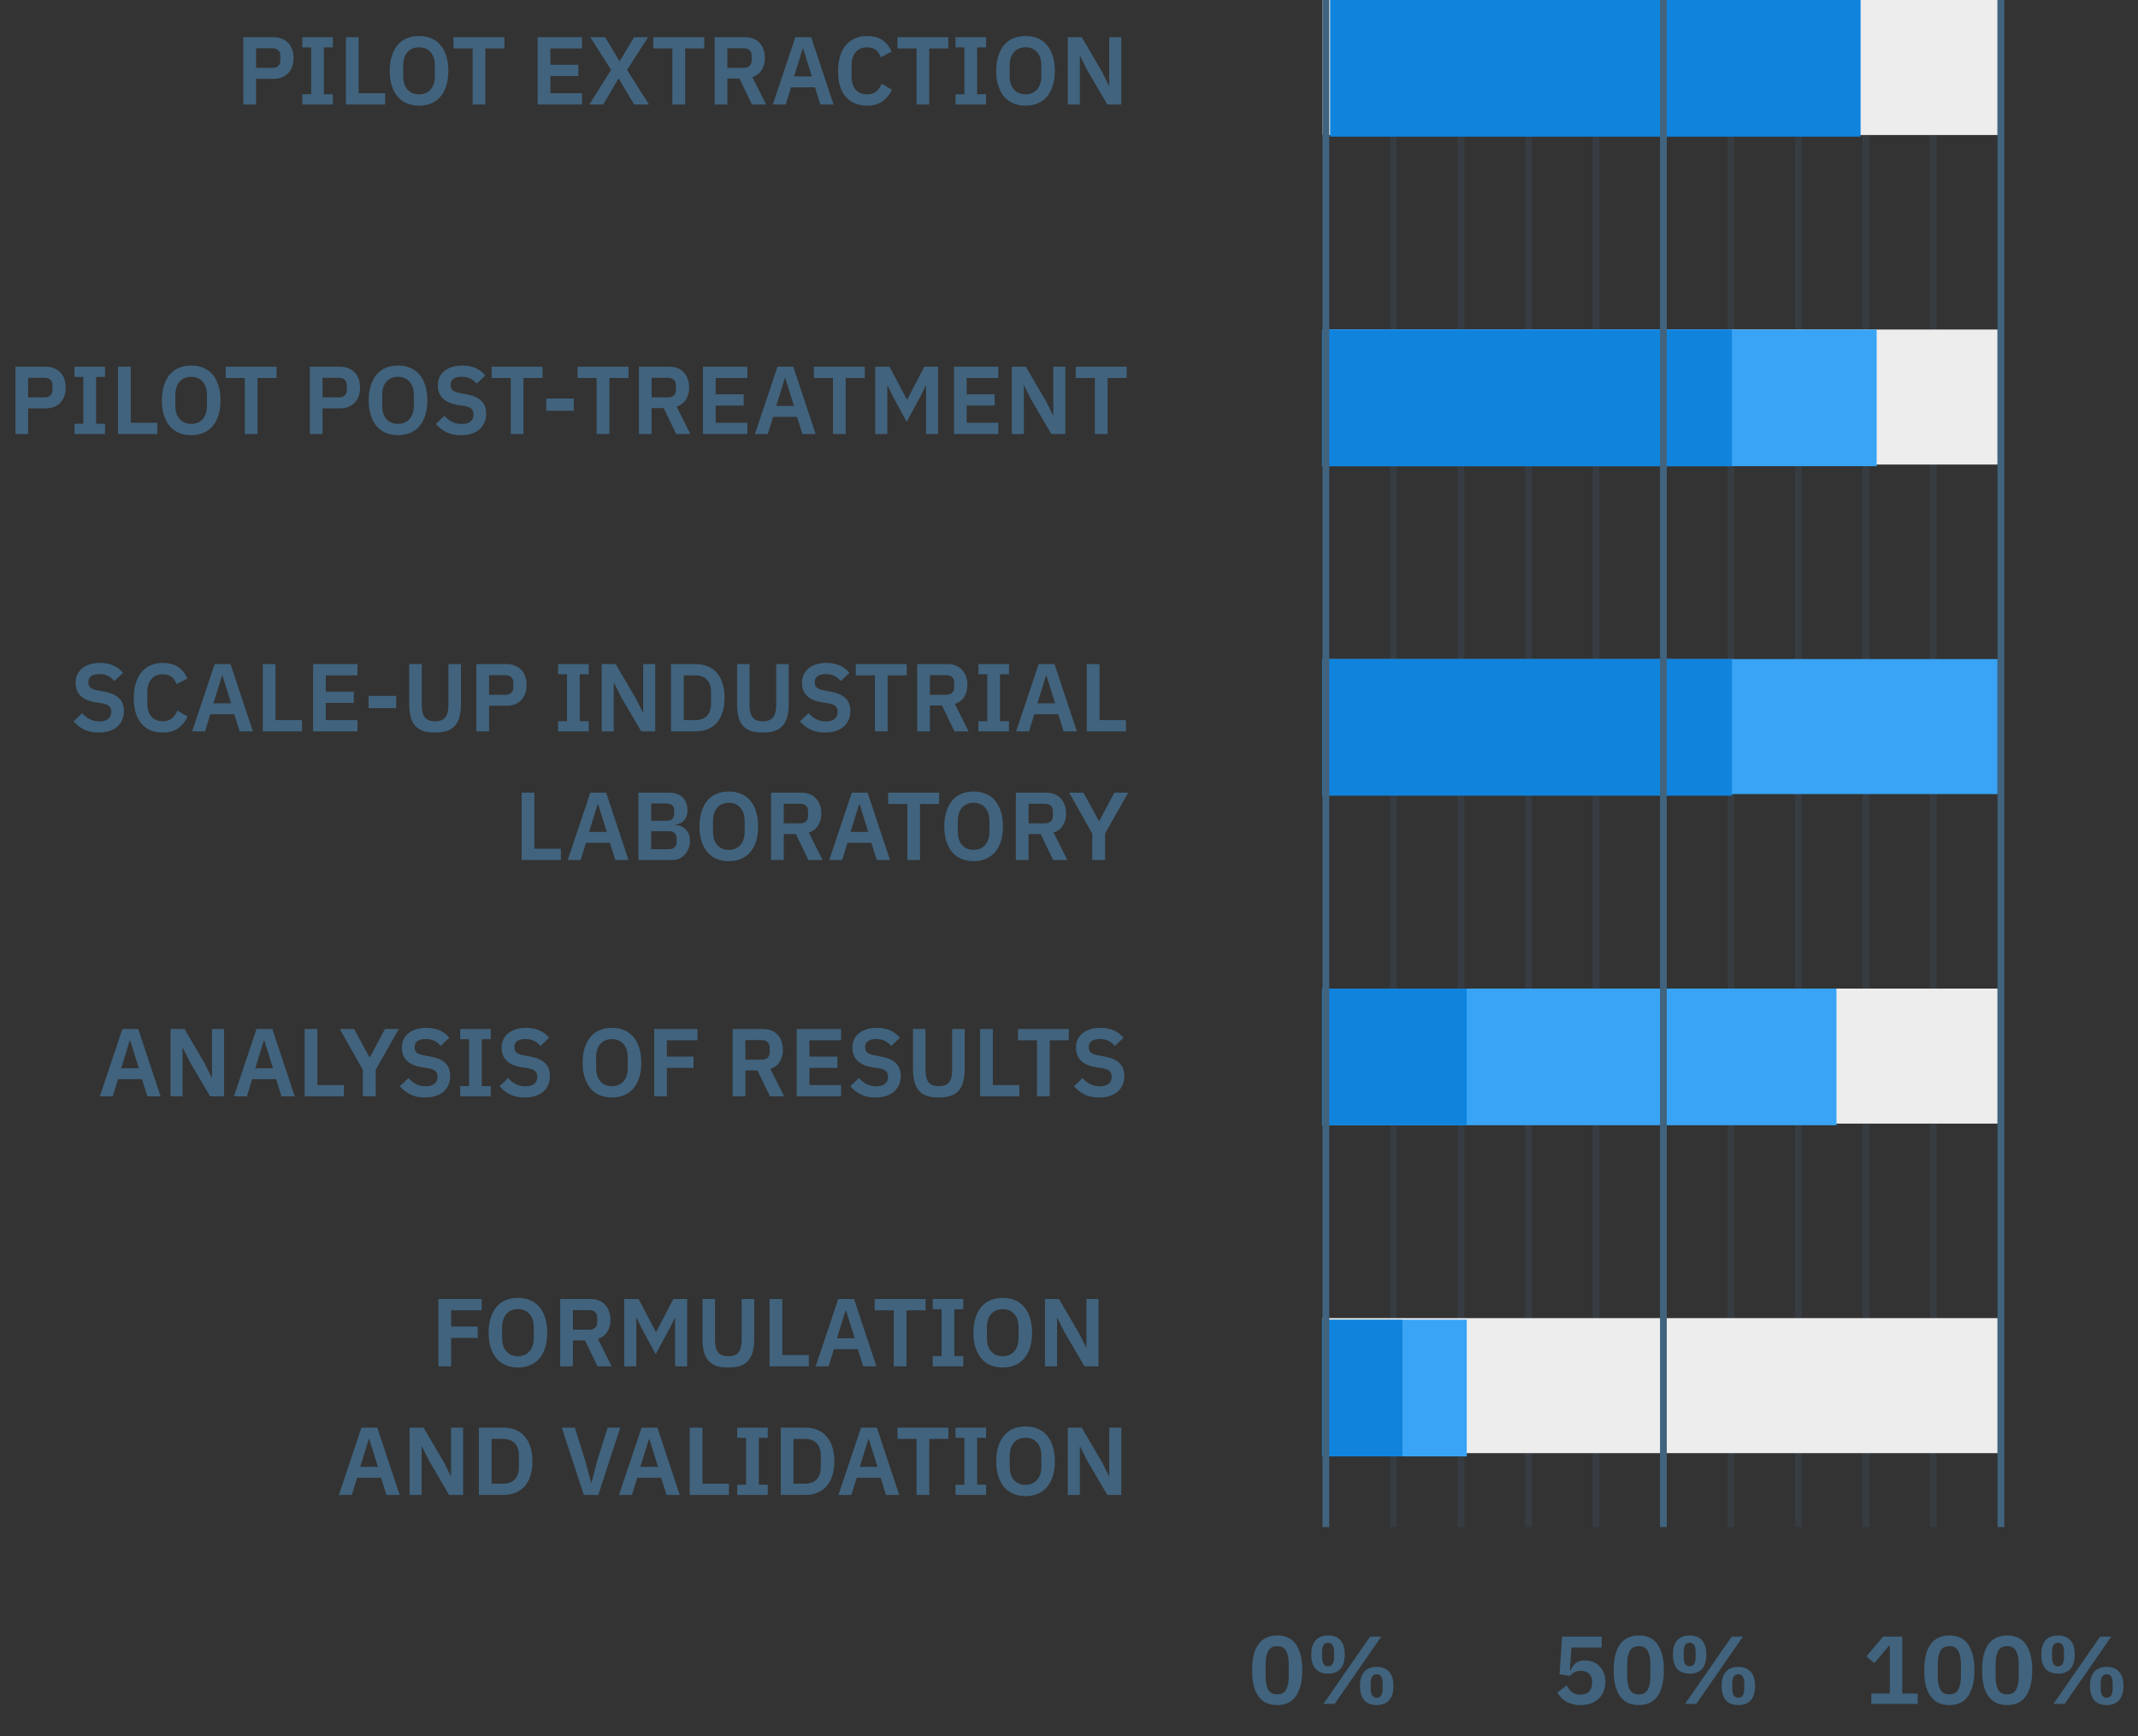 <svg width="266" height="216" viewBox="0 0 266 216" fill="none" xmlns="http://www.w3.org/2000/svg">
<rect x="0" y="0" width="266" height="216" fill="#333333" stroke="none"/>
<path d="M158.901 212.144C158.365 212.144 157.901 212.048 157.509 211.856C157.117 211.656 156.793 211.372 156.537 211.004C156.281 210.636 156.089 210.184 155.961 209.648C155.841 209.112 155.781 208.5 155.781 207.812C155.781 207.132 155.841 206.524 155.961 205.988C156.089 205.444 156.281 204.988 156.537 204.62C156.793 204.252 157.117 203.972 157.509 203.78C157.901 203.58 158.365 203.48 158.901 203.48C159.965 203.48 160.749 203.86 161.253 204.62C161.765 205.38 162.021 206.444 162.021 207.812C162.021 209.18 161.765 210.244 161.253 211.004C160.749 211.764 159.965 212.144 158.901 212.144ZM158.901 210.812C159.437 210.812 159.809 210.612 160.017 210.212C160.233 209.804 160.341 209.256 160.341 208.568V207.056C160.341 206.368 160.233 205.824 160.017 205.424C159.809 205.016 159.437 204.812 158.901 204.812C158.365 204.812 157.989 205.016 157.773 205.424C157.565 205.824 157.461 206.368 157.461 207.056V208.568C157.461 209.256 157.565 209.804 157.773 210.212C157.989 210.612 158.365 210.812 158.901 210.812ZM164.656 212L170.464 203.624H171.856L166.048 212H164.656ZM165.232 208.232C164.552 208.232 164.032 208.032 163.672 207.632C163.32 207.224 163.144 206.632 163.144 205.856C163.144 205.08 163.32 204.492 163.672 204.092C164.032 203.684 164.552 203.48 165.232 203.48C165.912 203.48 166.428 203.684 166.78 204.092C167.132 204.492 167.308 205.08 167.308 205.856C167.308 206.632 167.132 207.224 166.78 207.632C166.428 208.032 165.912 208.232 165.232 208.232ZM165.232 207.32C165.728 207.32 165.976 206.94 165.976 206.18V205.532C165.976 204.772 165.728 204.392 165.232 204.392C164.736 204.392 164.488 204.772 164.488 205.532V206.18C164.488 206.94 164.736 207.32 165.232 207.32ZM171.28 212.144C170.608 212.144 170.092 211.944 169.732 211.544C169.38 211.136 169.204 210.544 169.204 209.768C169.204 208.992 169.38 208.404 169.732 208.004C170.092 207.596 170.608 207.392 171.28 207.392C171.96 207.392 172.476 207.596 172.828 208.004C173.188 208.404 173.368 208.992 173.368 209.768C173.368 210.544 173.188 211.136 172.828 211.544C172.476 211.944 171.96 212.144 171.28 212.144ZM171.28 211.232C171.776 211.232 172.024 210.852 172.024 210.092V209.444C172.024 208.684 171.776 208.304 171.28 208.304C170.784 208.304 170.536 208.684 170.536 209.444V210.092C170.536 210.852 170.784 211.232 171.28 211.232Z" fill="#41637D"/>
<path d="M199.276 204.992H195.508L195.316 207.8H195.4C195.488 207.624 195.584 207.46 195.688 207.308C195.792 207.156 195.912 207.028 196.048 206.924C196.184 206.82 196.34 206.74 196.516 206.684C196.7 206.62 196.92 206.588 197.176 206.588C197.536 206.588 197.872 206.648 198.184 206.768C198.496 206.888 198.764 207.064 198.988 207.296C199.22 207.52 199.4 207.796 199.528 208.124C199.664 208.452 199.732 208.824 199.732 209.24C199.732 209.664 199.664 210.052 199.528 210.404C199.392 210.756 199.192 211.064 198.928 211.328C198.664 211.584 198.34 211.784 197.956 211.928C197.572 212.072 197.132 212.144 196.636 212.144C196.252 212.144 195.908 212.1 195.604 212.012C195.3 211.932 195.032 211.82 194.8 211.676C194.568 211.532 194.368 211.368 194.2 211.184C194.032 210.992 193.884 210.792 193.756 210.584L194.908 209.696C195.004 209.856 195.104 210.008 195.208 210.152C195.312 210.288 195.432 210.408 195.568 210.512C195.712 210.616 195.868 210.7 196.036 210.764C196.212 210.82 196.416 210.848 196.648 210.848C197.12 210.848 197.476 210.716 197.716 210.452C197.964 210.188 198.088 209.828 198.088 209.372V209.276C198.088 208.844 197.964 208.504 197.716 208.256C197.468 208.008 197.124 207.884 196.684 207.884C196.34 207.884 196.06 207.952 195.844 208.088C195.628 208.216 195.456 208.356 195.328 208.508L194.032 208.328L194.344 203.624H199.276V204.992ZM203.891 212.144C203.355 212.144 202.891 212.048 202.499 211.856C202.107 211.656 201.783 211.372 201.527 211.004C201.271 210.636 201.079 210.184 200.951 209.648C200.831 209.112 200.771 208.5 200.771 207.812C200.771 207.132 200.831 206.524 200.951 205.988C201.079 205.444 201.271 204.988 201.527 204.62C201.783 204.252 202.107 203.972 202.499 203.78C202.891 203.58 203.355 203.48 203.891 203.48C204.955 203.48 205.739 203.86 206.243 204.62C206.755 205.38 207.011 206.444 207.011 207.812C207.011 209.18 206.755 210.244 206.243 211.004C205.739 211.764 204.955 212.144 203.891 212.144ZM203.891 210.812C204.427 210.812 204.799 210.612 205.007 210.212C205.223 209.804 205.331 209.256 205.331 208.568V207.056C205.331 206.368 205.223 205.824 205.007 205.424C204.799 205.016 204.427 204.812 203.891 204.812C203.355 204.812 202.979 205.016 202.763 205.424C202.555 205.824 202.451 206.368 202.451 207.056V208.568C202.451 209.256 202.555 209.804 202.763 210.212C202.979 210.612 203.355 210.812 203.891 210.812ZM209.646 212L215.454 203.624H216.846L211.038 212H209.646ZM210.222 208.232C209.542 208.232 209.022 208.032 208.662 207.632C208.31 207.224 208.134 206.632 208.134 205.856C208.134 205.08 208.31 204.492 208.662 204.092C209.022 203.684 209.542 203.48 210.222 203.48C210.902 203.48 211.418 203.684 211.77 204.092C212.122 204.492 212.298 205.08 212.298 205.856C212.298 206.632 212.122 207.224 211.77 207.632C211.418 208.032 210.902 208.232 210.222 208.232ZM210.222 207.32C210.718 207.32 210.966 206.94 210.966 206.18V205.532C210.966 204.772 210.718 204.392 210.222 204.392C209.726 204.392 209.478 204.772 209.478 205.532V206.18C209.478 206.94 209.726 207.32 210.222 207.32ZM216.27 212.144C215.598 212.144 215.082 211.944 214.722 211.544C214.37 211.136 214.194 210.544 214.194 209.768C214.194 208.992 214.37 208.404 214.722 208.004C215.082 207.596 215.598 207.392 216.27 207.392C216.95 207.392 217.466 207.596 217.818 208.004C218.178 208.404 218.358 208.992 218.358 209.768C218.358 210.544 218.178 211.136 217.818 211.544C217.466 211.944 216.95 212.144 216.27 212.144ZM216.27 211.232C216.766 211.232 217.014 210.852 217.014 210.092V209.444C217.014 208.684 216.766 208.304 216.27 208.304C215.774 208.304 215.526 208.684 215.526 209.444V210.092C215.526 210.852 215.774 211.232 216.27 211.232Z" fill="#41637D"/>
<path d="M232.823 212V210.716H235.127V204.764H235.019L233.195 206.924L232.211 206.096L234.287 203.624H236.675V210.716H238.595V212H232.823ZM242.527 212.144C241.991 212.144 241.527 212.048 241.135 211.856C240.743 211.656 240.419 211.372 240.163 211.004C239.907 210.636 239.715 210.184 239.587 209.648C239.467 209.112 239.407 208.5 239.407 207.812C239.407 207.132 239.467 206.524 239.587 205.988C239.715 205.444 239.907 204.988 240.163 204.62C240.419 204.252 240.743 203.972 241.135 203.78C241.527 203.58 241.991 203.48 242.527 203.48C243.591 203.48 244.375 203.86 244.879 204.62C245.391 205.38 245.647 206.444 245.647 207.812C245.647 209.18 245.391 210.244 244.879 211.004C244.375 211.764 243.591 212.144 242.527 212.144ZM242.527 210.812C243.063 210.812 243.435 210.612 243.643 210.212C243.859 209.804 243.967 209.256 243.967 208.568V207.056C243.967 206.368 243.859 205.824 243.643 205.424C243.435 205.016 243.063 204.812 242.527 204.812C241.991 204.812 241.615 205.016 241.399 205.424C241.191 205.824 241.087 206.368 241.087 207.056V208.568C241.087 209.256 241.191 209.804 241.399 210.212C241.615 210.612 241.991 210.812 242.527 210.812ZM249.722 212.144C249.186 212.144 248.722 212.048 248.33 211.856C247.938 211.656 247.614 211.372 247.358 211.004C247.102 210.636 246.91 210.184 246.782 209.648C246.662 209.112 246.602 208.5 246.602 207.812C246.602 207.132 246.662 206.524 246.782 205.988C246.91 205.444 247.102 204.988 247.358 204.62C247.614 204.252 247.938 203.972 248.33 203.78C248.722 203.58 249.186 203.48 249.722 203.48C250.786 203.48 251.57 203.86 252.074 204.62C252.586 205.38 252.842 206.444 252.842 207.812C252.842 209.18 252.586 210.244 252.074 211.004C251.57 211.764 250.786 212.144 249.722 212.144ZM249.722 210.812C250.258 210.812 250.63 210.612 250.838 210.212C251.054 209.804 251.162 209.256 251.162 208.568V207.056C251.162 206.368 251.054 205.824 250.838 205.424C250.63 205.016 250.258 204.812 249.722 204.812C249.186 204.812 248.81 205.016 248.594 205.424C248.386 205.824 248.282 206.368 248.282 207.056V208.568C248.282 209.256 248.386 209.804 248.594 210.212C248.81 210.612 249.186 210.812 249.722 210.812ZM255.477 212L261.285 203.624H262.677L256.869 212H255.477ZM256.053 208.232C255.373 208.232 254.853 208.032 254.493 207.632C254.141 207.224 253.965 206.632 253.965 205.856C253.965 205.08 254.141 204.492 254.493 204.092C254.853 203.684 255.373 203.48 256.053 203.48C256.733 203.48 257.249 203.684 257.601 204.092C257.953 204.492 258.129 205.08 258.129 205.856C258.129 206.632 257.953 207.224 257.601 207.632C257.249 208.032 256.733 208.232 256.053 208.232ZM256.053 207.32C256.549 207.32 256.797 206.94 256.797 206.18V205.532C256.797 204.772 256.549 204.392 256.053 204.392C255.557 204.392 255.309 204.772 255.309 205.532V206.18C255.309 206.94 255.557 207.32 256.053 207.32ZM262.101 212.144C261.429 212.144 260.913 211.944 260.553 211.544C260.201 211.136 260.025 210.544 260.025 209.768C260.025 208.992 260.201 208.404 260.553 208.004C260.913 207.596 261.429 207.392 262.101 207.392C262.781 207.392 263.297 207.596 263.649 208.004C264.009 208.404 264.189 208.992 264.189 209.768C264.189 210.544 264.009 211.136 263.649 211.544C263.297 211.944 262.781 212.144 262.101 212.144ZM262.101 211.232C262.597 211.232 262.845 210.852 262.845 210.092V209.444C262.845 208.684 262.597 208.304 262.101 208.304C261.605 208.304 261.357 208.684 261.357 209.444V210.092C261.357 210.852 261.605 211.232 262.101 211.232Z" fill="#41637D"/>
<line opacity="0.2" x1="173.358" y1="1.64788e-08" x2="173.358" y2="190" stroke="#41637D" stroke-width="0.84"/>
<line opacity="0.2" x1="215.354" y1="1.64788e-08" x2="215.354" y2="190" stroke="#41637D" stroke-width="0.84"/>
<line opacity="0.2" x1="181.758" y1="1.64788e-08" x2="181.758" y2="190" stroke="#41637D" stroke-width="0.84"/>
<line opacity="0.2" x1="223.752" y1="1.64788e-08" x2="223.752" y2="190" stroke="#41637D" stroke-width="0.84"/>
<line opacity="0.2" x1="190.156" y1="1.64788e-08" x2="190.156" y2="190" stroke="#41637D" stroke-width="0.84"/>
<line opacity="0.2" x1="232.151" y1="1.64788e-08" x2="232.151" y2="190" stroke="#41637D" stroke-width="0.84"/>
<line opacity="0.2" x1="198.556" y1="1.64788e-08" x2="198.556" y2="190" stroke="#41637D" stroke-width="0.84"/>
<line opacity="0.2" x1="240.55" y1="1.64788e-08" x2="240.55" y2="190" stroke="#41637D" stroke-width="0.84"/>
<rect x="164.539" width="83.99" height="16.798" fill="#EDEDED"/>
<rect x="165.487" width="66" height="17" fill="#1084DD"/>
<path d="M30.272 13V4.624H34.04C34.424 4.624 34.768 4.688 35.072 4.816C35.384 4.936 35.648 5.112 35.864 5.344C36.08 5.568 36.244 5.84 36.356 6.16C36.468 6.48 36.524 6.832 36.524 7.216C36.524 7.608 36.468 7.964 36.356 8.284C36.244 8.596 36.08 8.868 35.864 9.1C35.648 9.324 35.384 9.5 35.072 9.628C34.768 9.748 34.424 9.808 34.04 9.808H31.856V13H30.272ZM31.856 8.44H33.896C34.2 8.44 34.44 8.36 34.616 8.2C34.792 8.032 34.88 7.796 34.88 7.492V6.94C34.88 6.636 34.792 6.404 34.616 6.244C34.44 6.084 34.2 6.004 33.896 6.004H31.856V8.44ZM37.611 13V11.728H38.715V5.896H37.611V4.624H41.415V5.896H40.299V11.728H41.415V13H37.611ZM43.033 13V4.624H44.617V11.596H47.917V13H43.033ZM52.134 13.144C51.582 13.144 51.082 13.052 50.634 12.868C50.186 12.684 49.802 12.408 49.482 12.04C49.17 11.672 48.926 11.22 48.75 10.684C48.574 10.148 48.486 9.524 48.486 8.812C48.486 8.108 48.574 7.488 48.75 6.952C48.926 6.408 49.17 5.952 49.482 5.584C49.802 5.216 50.186 4.94 50.634 4.756C51.082 4.572 51.582 4.48 52.134 4.48C52.686 4.48 53.186 4.572 53.634 4.756C54.082 4.94 54.466 5.216 54.786 5.584C55.106 5.952 55.35 6.408 55.518 6.952C55.694 7.488 55.782 8.108 55.782 8.812C55.782 9.524 55.694 10.148 55.518 10.684C55.35 11.22 55.106 11.672 54.786 12.04C54.466 12.408 54.082 12.684 53.634 12.868C53.186 13.052 52.686 13.144 52.134 13.144ZM52.134 11.74C52.734 11.74 53.21 11.54 53.562 11.14C53.922 10.74 54.102 10.18 54.102 9.46V8.164C54.102 7.444 53.922 6.884 53.562 6.484C53.21 6.084 52.734 5.884 52.134 5.884C51.534 5.884 51.054 6.084 50.694 6.484C50.342 6.884 50.166 7.444 50.166 8.164V9.46C50.166 10.18 50.342 10.74 50.694 11.14C51.054 11.54 51.534 11.74 52.134 11.74ZM60.384 6.028V13H58.8V6.028H56.424V4.624H62.76V6.028H60.384ZM66.893 13V4.624H72.413V6.028H68.477V8.056H71.957V9.46H68.477V11.596H72.413V13H66.893ZM80.748 13H78.9L76.98 9.784H76.944L75.048 13H73.32L76.032 8.704L73.44 4.624H75.288L77.064 7.6H77.1L78.9 4.624H80.628L78.012 8.704L80.748 13ZM85.239 6.028V13H83.655V6.028H81.279V4.624H87.615V6.028H85.239ZM90.496 13H88.912V4.624H92.692C93.076 4.624 93.42 4.684 93.724 4.804C94.028 4.924 94.284 5.1 94.492 5.332C94.708 5.556 94.872 5.828 94.984 6.148C95.104 6.468 95.164 6.824 95.164 7.216C95.164 7.792 95.032 8.288 94.768 8.704C94.512 9.12 94.124 9.416 93.604 9.592L95.32 13H93.556L91.996 9.772H90.496V13ZM92.536 8.44C92.84 8.44 93.08 8.36 93.256 8.2C93.432 8.032 93.52 7.796 93.52 7.492V6.94C93.52 6.636 93.432 6.404 93.256 6.244C93.08 6.084 92.84 6.004 92.536 6.004H90.496V8.44H92.536ZM102.065 13L101.393 10.864H98.417L97.757 13H96.149L98.957 4.624H100.925L103.709 13H102.065ZM99.929 6.064H99.869L98.801 9.508H101.009L99.929 6.064ZM107.879 13.144C107.327 13.144 106.827 13.056 106.379 12.88C105.939 12.696 105.559 12.424 105.239 12.064C104.927 11.704 104.687 11.26 104.519 10.732C104.351 10.196 104.267 9.576 104.267 8.872C104.267 8.168 104.351 7.544 104.519 7C104.687 6.448 104.927 5.988 105.239 5.62C105.559 5.244 105.939 4.96 106.379 4.768C106.827 4.576 107.327 4.48 107.879 4.48C108.631 4.48 109.255 4.64 109.751 4.96C110.247 5.28 110.643 5.764 110.939 6.412L109.583 7.132C109.463 6.756 109.267 6.456 108.995 6.232C108.723 6 108.351 5.884 107.879 5.884C107.287 5.884 106.815 6.084 106.463 6.484C106.119 6.884 105.947 7.444 105.947 8.164V9.484C105.947 10.212 106.119 10.772 106.463 11.164C106.815 11.548 107.287 11.74 107.879 11.74C108.351 11.74 108.735 11.612 109.031 11.356C109.335 11.1 109.555 10.784 109.691 10.408L110.975 11.164C110.671 11.788 110.267 12.276 109.763 12.628C109.259 12.972 108.631 13.144 107.879 13.144ZM115.614 6.028V13H114.03V6.028H111.654V4.624H117.99V6.028H115.614ZM118.881 13V11.728H119.985V5.896H118.881V4.624H122.685V5.896H121.569V11.728H122.685V13H118.881ZM127.591 13.144C127.039 13.144 126.539 13.052 126.091 12.868C125.643 12.684 125.259 12.408 124.939 12.04C124.627 11.672 124.383 11.22 124.207 10.684C124.031 10.148 123.943 9.524 123.943 8.812C123.943 8.108 124.031 7.488 124.207 6.952C124.383 6.408 124.627 5.952 124.939 5.584C125.259 5.216 125.643 4.94 126.091 4.756C126.539 4.572 127.039 4.48 127.591 4.48C128.143 4.48 128.643 4.572 129.091 4.756C129.539 4.94 129.923 5.216 130.243 5.584C130.563 5.952 130.807 6.408 130.975 6.952C131.151 7.488 131.239 8.108 131.239 8.812C131.239 9.524 131.151 10.148 130.975 10.684C130.807 11.22 130.563 11.672 130.243 12.04C129.923 12.408 129.539 12.684 129.091 12.868C128.643 13.052 128.143 13.144 127.591 13.144ZM127.591 11.74C128.191 11.74 128.667 11.54 129.019 11.14C129.379 10.74 129.559 10.18 129.559 9.46V8.164C129.559 7.444 129.379 6.884 129.019 6.484C128.667 6.084 128.191 5.884 127.591 5.884C126.991 5.884 126.511 6.084 126.151 6.484C125.799 6.884 125.623 7.444 125.623 8.164V9.46C125.623 10.18 125.799 10.74 126.151 11.14C126.511 11.54 126.991 11.74 127.591 11.74ZM135.246 8.704L134.382 6.964H134.346V13H132.846V4.624H134.586L137.106 8.92L137.97 10.66H138.006V4.624H139.506V13H137.766L135.246 8.704Z" fill="#41637D"/>
<rect x="164.539" y="41" width="83.99" height="16.798" fill="#EDEDED"/>
<rect x="164.486" y="41" width="69" height="17" fill="#39A4F5"/>
<rect x="164.486" y="41" width="51" height="17" fill="#1084DD"/>
<path d="M1.923 54.001V45.624H5.691C6.075 45.624 6.419 45.688 6.723 45.816C7.035 45.937 7.299 46.112 7.515 46.344C7.731 46.569 7.895 46.84 8.007 47.16C8.119 47.48 8.175 47.833 8.175 48.217C8.175 48.608 8.119 48.965 8.007 49.285C7.895 49.596 7.731 49.868 7.515 50.1C7.299 50.325 7.035 50.501 6.723 50.629C6.419 50.748 6.075 50.809 5.691 50.809H3.507V54.001H1.923ZM3.507 49.441H5.547C5.851 49.441 6.091 49.361 6.267 49.2C6.443 49.032 6.531 48.797 6.531 48.492V47.941C6.531 47.636 6.443 47.404 6.267 47.245C6.091 47.084 5.851 47.005 5.547 47.005H3.507V49.441ZM9.263 54.001V52.728H10.367V46.897H9.263V45.624H13.067V46.897H11.951V52.728H13.067V54.001H9.263ZM14.685 54.001V45.624H16.269V52.596H19.569V54.001H14.685ZM23.786 54.145C23.234 54.145 22.734 54.053 22.286 53.868C21.838 53.684 21.454 53.408 21.134 53.041C20.822 52.672 20.578 52.221 20.402 51.684C20.226 51.148 20.138 50.525 20.138 49.812C20.138 49.108 20.226 48.489 20.402 47.953C20.578 47.408 20.822 46.953 21.134 46.584C21.454 46.217 21.838 45.941 22.286 45.757C22.734 45.572 23.234 45.48 23.786 45.48C24.338 45.48 24.838 45.572 25.286 45.757C25.734 45.941 26.118 46.217 26.438 46.584C26.758 46.953 27.002 47.408 27.17 47.953C27.346 48.489 27.434 49.108 27.434 49.812C27.434 50.525 27.346 51.148 27.17 51.684C27.002 52.221 26.758 52.672 26.438 53.041C26.118 53.408 25.734 53.684 25.286 53.868C24.838 54.053 24.338 54.145 23.786 54.145ZM23.786 52.74C24.386 52.74 24.862 52.541 25.214 52.141C25.574 51.74 25.754 51.181 25.754 50.461V49.164C25.754 48.444 25.574 47.885 25.214 47.484C24.862 47.084 24.386 46.885 23.786 46.885C23.186 46.885 22.706 47.084 22.346 47.484C21.994 47.885 21.818 48.444 21.818 49.164V50.461C21.818 51.181 21.994 51.74 22.346 52.141C22.706 52.541 23.186 52.74 23.786 52.74ZM32.036 47.029V54.001H30.452V47.029H28.076V45.624H34.412V47.029H32.036ZM38.544 54.001V45.624H42.312C42.697 45.624 43.041 45.688 43.344 45.816C43.657 45.937 43.92 46.112 44.136 46.344C44.352 46.569 44.517 46.84 44.629 47.16C44.74 47.48 44.797 47.833 44.797 48.217C44.797 48.608 44.74 48.965 44.629 49.285C44.517 49.596 44.352 49.868 44.136 50.1C43.92 50.325 43.657 50.501 43.344 50.629C43.041 50.748 42.697 50.809 42.312 50.809H40.129V54.001H38.544ZM40.129 49.441H42.169C42.472 49.441 42.712 49.361 42.889 49.2C43.065 49.032 43.153 48.797 43.153 48.492V47.941C43.153 47.636 43.065 47.404 42.889 47.245C42.712 47.084 42.472 47.005 42.169 47.005H40.129V49.441ZM49.52 54.145C48.968 54.145 48.468 54.053 48.02 53.868C47.572 53.684 47.188 53.408 46.868 53.041C46.556 52.672 46.312 52.221 46.136 51.684C45.96 51.148 45.872 50.525 45.872 49.812C45.872 49.108 45.96 48.489 46.136 47.953C46.312 47.408 46.556 46.953 46.868 46.584C47.188 46.217 47.572 45.941 48.02 45.757C48.468 45.572 48.968 45.48 49.52 45.48C50.072 45.48 50.572 45.572 51.02 45.757C51.468 45.941 51.852 46.217 52.172 46.584C52.492 46.953 52.736 47.408 52.904 47.953C53.08 48.489 53.168 49.108 53.168 49.812C53.168 50.525 53.08 51.148 52.904 51.684C52.736 52.221 52.492 52.672 52.172 53.041C51.852 53.408 51.468 53.684 51.02 53.868C50.572 54.053 50.072 54.145 49.52 54.145ZM49.52 52.74C50.12 52.74 50.596 52.541 50.948 52.141C51.308 51.74 51.488 51.181 51.488 50.461V49.164C51.488 48.444 51.308 47.885 50.948 47.484C50.596 47.084 50.12 46.885 49.52 46.885C48.92 46.885 48.44 47.084 48.08 47.484C47.728 47.885 47.552 48.444 47.552 49.164V50.461C47.552 51.181 47.728 51.74 48.08 52.141C48.44 52.541 48.92 52.74 49.52 52.74ZM57.344 54.145C56.624 54.145 56.012 54.017 55.508 53.761C55.012 53.505 54.584 53.169 54.224 52.752L55.292 51.721C55.58 52.056 55.9 52.312 56.252 52.489C56.612 52.664 57.008 52.752 57.44 52.752C57.928 52.752 58.296 52.648 58.544 52.441C58.792 52.224 58.916 51.937 58.916 51.577C58.916 51.297 58.836 51.069 58.676 50.892C58.516 50.717 58.216 50.589 57.776 50.508L56.984 50.389C55.312 50.124 54.476 49.312 54.476 47.953C54.476 47.577 54.544 47.236 54.68 46.932C54.824 46.629 55.028 46.368 55.292 46.153C55.556 45.937 55.872 45.773 56.24 45.66C56.616 45.541 57.04 45.48 57.512 45.48C58.144 45.48 58.696 45.584 59.168 45.792C59.64 46.001 60.044 46.309 60.38 46.717L59.3 47.736C59.092 47.48 58.84 47.273 58.544 47.112C58.248 46.953 57.876 46.873 57.428 46.873C56.972 46.873 56.628 46.961 56.396 47.136C56.172 47.304 56.06 47.544 56.06 47.856C56.06 48.176 56.152 48.413 56.336 48.565C56.52 48.717 56.816 48.828 57.224 48.901L58.004 49.044C58.852 49.197 59.476 49.468 59.876 49.861C60.284 50.245 60.488 50.785 60.488 51.48C60.488 51.88 60.416 52.245 60.272 52.572C60.136 52.892 59.932 53.172 59.66 53.413C59.396 53.645 59.068 53.825 58.676 53.953C58.292 54.081 57.848 54.145 57.344 54.145ZM65.129 47.029V54.001H63.545V47.029H61.169V45.624H67.505V47.029H65.129ZM67.964 51.108V49.584H71.396V51.108H67.964ZM75.817 47.029V54.001H74.233V47.029H71.857V45.624H78.193V47.029H75.817ZM81.074 54.001H79.49V45.624H83.27C83.654 45.624 83.998 45.684 84.302 45.804C84.606 45.925 84.862 46.1 85.07 46.333C85.286 46.556 85.45 46.828 85.562 47.148C85.682 47.468 85.742 47.825 85.742 48.217C85.742 48.792 85.61 49.288 85.346 49.705C85.09 50.12 84.702 50.416 84.182 50.593L85.898 54.001H84.134L82.574 50.773H81.074V54.001ZM83.114 49.441C83.418 49.441 83.658 49.361 83.834 49.2C84.01 49.032 84.098 48.797 84.098 48.492V47.941C84.098 47.636 84.01 47.404 83.834 47.245C83.658 47.084 83.418 47.005 83.114 47.005H81.074V49.441H83.114ZM87.459 54.001V45.624H92.979V47.029H89.043V49.056H92.523V50.461H89.043V52.596H92.979V54.001H87.459ZM99.838 54.001L99.166 51.864H96.19L95.53 54.001H93.922L96.73 45.624H98.698L101.482 54.001H99.838ZM97.702 47.065H97.642L96.574 50.508H98.782L97.702 47.065ZM105.219 47.029V54.001H103.635V47.029H101.259V45.624H107.595V47.029H105.219ZM115.216 47.989H115.168L114.52 49.321L112.804 52.489L111.088 49.321L110.44 47.989H110.392V54.001H108.892V45.624H110.68L112.828 49.717H112.876L115 45.624H116.716V54.001H115.216V47.989ZM118.689 54.001V45.624H124.209V47.029H120.273V49.056H123.753V50.461H120.273V52.596H124.209V54.001H118.689ZM128.284 49.705L127.42 47.965H127.384V54.001H125.884V45.624H127.624L130.144 49.92L131.008 51.66H131.044V45.624H132.544V54.001H130.804L128.284 49.705ZM137.797 47.029V54.001H136.213V47.029H133.837V45.624H140.173V47.029H137.797Z" fill="#41637D"/>
<rect x="164.54" y="82" width="83.99" height="16.798" fill="#39A4F5"/>
<rect x="164.486" y="82" width="51" height="17" fill="#1084DD"/>
<path d="M12.274 91.144C11.553 91.144 10.941 91.016 10.438 90.76C9.942 90.504 9.514 90.168 9.154 89.752L10.222 88.72C10.509 89.056 10.829 89.312 11.181 89.488C11.541 89.664 11.938 89.752 12.37 89.752C12.857 89.752 13.226 89.648 13.473 89.44C13.722 89.224 13.845 88.936 13.845 88.576C13.845 88.296 13.765 88.068 13.605 87.892C13.445 87.716 13.146 87.588 12.706 87.508L11.914 87.388C10.242 87.124 9.406 86.312 9.406 84.952C9.406 84.576 9.474 84.236 9.61 83.932C9.754 83.628 9.958 83.368 10.222 83.152C10.486 82.936 10.802 82.772 11.169 82.66C11.546 82.54 11.97 82.48 12.441 82.48C13.073 82.48 13.626 82.584 14.098 82.792C14.569 83 14.973 83.308 15.309 83.716L14.229 84.736C14.021 84.48 13.77 84.272 13.473 84.112C13.178 83.952 12.806 83.872 12.357 83.872C11.902 83.872 11.557 83.96 11.325 84.136C11.101 84.304 10.989 84.544 10.989 84.856C10.989 85.176 11.082 85.412 11.265 85.564C11.45 85.716 11.745 85.828 12.153 85.9L12.934 86.044C13.781 86.196 14.405 86.468 14.806 86.86C15.213 87.244 15.418 87.784 15.418 88.48C15.418 88.88 15.345 89.244 15.201 89.572C15.066 89.892 14.861 90.172 14.589 90.412C14.325 90.644 13.998 90.824 13.605 90.952C13.222 91.08 12.777 91.144 12.274 91.144ZM20.258 91.144C19.706 91.144 19.206 91.056 18.758 90.88C18.317 90.696 17.938 90.424 17.617 90.064C17.305 89.704 17.066 89.26 16.898 88.732C16.73 88.196 16.645 87.576 16.645 86.872C16.645 86.168 16.73 85.544 16.898 85C17.066 84.448 17.305 83.988 17.617 83.62C17.938 83.244 18.317 82.96 18.758 82.768C19.206 82.576 19.706 82.48 20.258 82.48C21.009 82.48 21.634 82.64 22.13 82.96C22.625 83.28 23.021 83.764 23.317 84.412L21.962 85.132C21.841 84.756 21.645 84.456 21.373 84.232C21.102 84 20.73 83.884 20.258 83.884C19.666 83.884 19.194 84.084 18.841 84.484C18.497 84.884 18.326 85.444 18.326 86.164V87.484C18.326 88.212 18.497 88.772 18.841 89.164C19.194 89.548 19.666 89.74 20.258 89.74C20.73 89.74 21.113 89.612 21.41 89.356C21.713 89.1 21.933 88.784 22.07 88.408L23.354 89.164C23.049 89.788 22.645 90.276 22.142 90.628C21.637 90.972 21.009 91.144 20.258 91.144ZM29.818 91L29.146 88.864H26.17L25.51 91H23.902L26.71 82.624H28.678L31.462 91H29.818ZM27.682 84.064H27.622L26.554 87.508H28.762L27.682 84.064ZM32.697 91V82.624H34.281V89.596H37.581V91H32.697ZM38.955 91V82.624H44.475V84.028H40.539V86.056H44.019V87.46H40.539V89.596H44.475V91H38.955ZM45.862 88.108V86.584H49.294V88.108H45.862ZM52.478 82.624V87.772C52.478 88.428 52.602 88.92 52.85 89.248C53.106 89.576 53.534 89.74 54.134 89.74C54.734 89.74 55.158 89.576 55.406 89.248C55.662 88.92 55.79 88.428 55.79 87.772V82.624H57.35V87.568C57.35 88.184 57.29 88.716 57.17 89.164C57.058 89.612 56.874 89.984 56.618 90.28C56.362 90.576 56.026 90.796 55.61 90.94C55.202 91.076 54.706 91.144 54.122 91.144C53.53 91.144 53.03 91.076 52.622 90.94C52.222 90.796 51.894 90.576 51.638 90.28C51.382 89.984 51.198 89.612 51.086 89.164C50.974 88.716 50.918 88.184 50.918 87.568V82.624H52.478ZM59.263 91V82.624H63.031C63.415 82.624 63.759 82.688 64.063 82.816C64.375 82.936 64.639 83.112 64.855 83.344C65.071 83.568 65.235 83.84 65.347 84.16C65.459 84.48 65.515 84.832 65.515 85.216C65.515 85.608 65.459 85.964 65.347 86.284C65.235 86.596 65.071 86.868 64.855 87.1C64.639 87.324 64.375 87.5 64.063 87.628C63.759 87.748 63.415 87.808 63.031 87.808H60.847V91H59.263ZM60.847 86.44H62.887C63.191 86.44 63.431 86.36 63.607 86.2C63.783 86.032 63.871 85.796 63.871 85.492V84.94C63.871 84.636 63.783 84.404 63.607 84.244C63.431 84.084 63.191 84.004 62.887 84.004H60.847V86.44ZM69.439 91V89.728H70.543V83.896H69.439V82.624H73.243V83.896H72.127V89.728H73.243V91H69.439ZM77.261 86.704L76.397 84.964H76.361V91H74.861V82.624H76.601L79.121 86.92L79.985 88.66H80.021V82.624H81.521V91H79.781L77.261 86.704ZM83.486 82.624H86.534C87.078 82.624 87.57 82.712 88.01 82.888C88.458 83.064 88.838 83.328 89.15 83.68C89.47 84.024 89.714 84.46 89.882 84.988C90.058 85.508 90.146 86.116 90.146 86.812C90.146 87.508 90.058 88.12 89.882 88.648C89.714 89.168 89.47 89.604 89.15 89.956C88.838 90.3 88.458 90.56 88.01 90.736C87.57 90.912 87.078 91 86.534 91H83.486V82.624ZM86.534 89.596C87.126 89.596 87.594 89.424 87.938 89.08C88.29 88.728 88.466 88.192 88.466 87.472V86.152C88.466 85.432 88.29 84.9 87.938 84.556C87.594 84.204 87.126 84.028 86.534 84.028H85.07V89.596H86.534ZM93.259 82.624V87.772C93.259 88.428 93.383 88.92 93.631 89.248C93.887 89.576 94.315 89.74 94.915 89.74C95.515 89.74 95.939 89.576 96.187 89.248C96.443 88.92 96.571 88.428 96.571 87.772V82.624H98.131V87.568C98.131 88.184 98.071 88.716 97.951 89.164C97.839 89.612 97.655 89.984 97.399 90.28C97.143 90.576 96.807 90.796 96.391 90.94C95.983 91.076 95.487 91.144 94.903 91.144C94.311 91.144 93.811 91.076 93.403 90.94C93.003 90.796 92.675 90.576 92.419 90.28C92.163 89.984 91.979 89.612 91.867 89.164C91.755 88.716 91.699 88.184 91.699 87.568V82.624H93.259ZM102.649 91.144C101.929 91.144 101.317 91.016 100.813 90.76C100.317 90.504 99.888 90.168 99.528 89.752L100.597 88.72C100.885 89.056 101.205 89.312 101.557 89.488C101.917 89.664 102.313 89.752 102.745 89.752C103.233 89.752 103.601 89.648 103.849 89.44C104.097 89.224 104.221 88.936 104.221 88.576C104.221 88.296 104.141 88.068 103.981 87.892C103.821 87.716 103.521 87.588 103.081 87.508L102.289 87.388C100.617 87.124 99.781 86.312 99.781 84.952C99.781 84.576 99.849 84.236 99.984 83.932C100.129 83.628 100.333 83.368 100.597 83.152C100.861 82.936 101.177 82.772 101.545 82.66C101.921 82.54 102.345 82.48 102.817 82.48C103.449 82.48 104.001 82.584 104.473 82.792C104.945 83 105.349 83.308 105.685 83.716L104.605 84.736C104.397 84.48 104.145 84.272 103.849 84.112C103.553 83.952 103.181 83.872 102.733 83.872C102.277 83.872 101.933 83.96 101.701 84.136C101.477 84.304 101.365 84.544 101.365 84.856C101.365 85.176 101.457 85.412 101.641 85.564C101.825 85.716 102.121 85.828 102.529 85.9L103.309 86.044C104.157 86.196 104.781 86.468 105.181 86.86C105.589 87.244 105.793 87.784 105.793 88.48C105.793 88.88 105.721 89.244 105.577 89.572C105.441 89.892 105.237 90.172 104.965 90.412C104.701 90.644 104.373 90.824 103.981 90.952C103.597 91.08 103.153 91.144 102.649 91.144ZM110.434 84.028V91H108.85V84.028H106.474V82.624H112.81V84.028H110.434ZM115.691 91H114.107V82.624H117.887C118.271 82.624 118.615 82.684 118.919 82.804C119.223 82.924 119.479 83.1 119.687 83.332C119.903 83.556 120.067 83.828 120.179 84.148C120.299 84.468 120.359 84.824 120.359 85.216C120.359 85.792 120.227 86.288 119.963 86.704C119.707 87.12 119.319 87.416 118.799 87.592L120.515 91H118.751L117.191 87.772H115.691V91ZM117.731 86.44C118.035 86.44 118.275 86.36 118.451 86.2C118.627 86.032 118.715 85.796 118.715 85.492V84.94C118.715 84.636 118.627 84.404 118.451 84.244C118.275 84.084 118.035 84.004 117.731 84.004H115.691V86.44H117.731ZM121.728 91V89.728H122.832V83.896H121.728V82.624H125.532V83.896H124.416V89.728H125.532V91H121.728ZM132.334 91L131.662 88.864H128.686L128.026 91H126.418L129.226 82.624H131.194L133.978 91H132.334ZM130.198 84.064H130.138L129.07 87.508H131.278L130.198 84.064ZM135.213 91V82.624H136.797V89.596H140.097V91H135.213ZM64.9 107V98.624H66.484V105.596H69.784V107H64.9ZM76.553 107L75.881 104.864H72.905L72.245 107H70.637L73.445 98.624H75.413L78.197 107H76.553ZM74.417 100.064H74.357L73.289 103.508H75.497L74.417 100.064ZM79.431 98.624H83.307C83.651 98.624 83.959 98.676 84.231 98.78C84.511 98.884 84.747 99.028 84.939 99.212C85.131 99.396 85.275 99.624 85.371 99.896C85.475 100.16 85.527 100.452 85.527 100.772C85.527 101.092 85.483 101.364 85.395 101.588C85.315 101.804 85.203 101.984 85.059 102.128C84.923 102.272 84.763 102.38 84.579 102.452C84.403 102.524 84.219 102.564 84.027 102.572V102.644C84.211 102.644 84.407 102.68 84.615 102.752C84.831 102.824 85.027 102.94 85.203 103.1C85.387 103.252 85.539 103.452 85.659 103.7C85.779 103.94 85.839 104.24 85.839 104.6C85.839 104.936 85.783 105.252 85.671 105.548C85.567 105.836 85.419 106.088 85.227 106.304C85.035 106.52 84.807 106.692 84.543 106.82C84.279 106.94 83.991 107 83.679 107H79.431V98.624ZM81.015 105.656H83.223C83.527 105.656 83.763 105.58 83.931 105.428C84.099 105.268 84.183 105.04 84.183 104.744V104.336C84.183 104.04 84.099 103.812 83.931 103.652C83.763 103.492 83.527 103.412 83.223 103.412H81.015V105.656ZM81.015 102.116H82.971C83.259 102.116 83.483 102.04 83.643 101.888C83.803 101.728 83.883 101.508 83.883 101.228V100.856C83.883 100.576 83.803 100.36 83.643 100.208C83.483 100.048 83.259 99.968 82.971 99.968H81.015V102.116ZM90.676 107.144C90.124 107.144 89.624 107.052 89.176 106.868C88.728 106.684 88.344 106.408 88.024 106.04C87.712 105.672 87.468 105.22 87.292 104.684C87.116 104.148 87.028 103.524 87.028 102.812C87.028 102.108 87.116 101.488 87.292 100.952C87.468 100.408 87.712 99.952 88.024 99.584C88.344 99.216 88.728 98.94 89.176 98.756C89.624 98.572 90.124 98.48 90.676 98.48C91.228 98.48 91.728 98.572 92.176 98.756C92.624 98.94 93.008 99.216 93.328 99.584C93.648 99.952 93.892 100.408 94.06 100.952C94.236 101.488 94.324 102.108 94.324 102.812C94.324 103.524 94.236 104.148 94.06 104.684C93.892 105.22 93.648 105.672 93.328 106.04C93.008 106.408 92.624 106.684 92.176 106.868C91.728 107.052 91.228 107.144 90.676 107.144ZM90.676 105.74C91.276 105.74 91.752 105.54 92.104 105.14C92.464 104.74 92.644 104.18 92.644 103.46V102.164C92.644 101.444 92.464 100.884 92.104 100.484C91.752 100.084 91.276 99.884 90.676 99.884C90.076 99.884 89.596 100.084 89.236 100.484C88.884 100.884 88.708 101.444 88.708 102.164V103.46C88.708 104.18 88.884 104.74 89.236 105.14C89.596 105.54 90.076 105.74 90.676 105.74ZM97.515 107H95.931V98.624H99.711C100.095 98.624 100.439 98.684 100.743 98.804C101.047 98.924 101.303 99.1 101.511 99.332C101.727 99.556 101.891 99.828 102.003 100.148C102.123 100.468 102.183 100.824 102.183 101.216C102.183 101.792 102.051 102.288 101.787 102.704C101.531 103.12 101.143 103.416 100.623 103.592L102.339 107H100.575L99.015 103.772H97.515V107ZM99.555 102.44C99.859 102.44 100.099 102.36 100.275 102.2C100.451 102.032 100.539 101.796 100.539 101.492V100.94C100.539 100.636 100.451 100.404 100.275 100.244C100.099 100.084 99.859 100.004 99.555 100.004H97.515V102.44H99.555ZM109.084 107L108.412 104.864H105.436L104.776 107H103.168L105.976 98.624H107.944L110.728 107H109.084ZM106.948 100.064H106.888L105.82 103.508H108.028L106.948 100.064ZM114.465 100.028V107H112.881V100.028H110.505V98.624H116.841V100.028H114.465ZM121.133 107.144C120.581 107.144 120.081 107.052 119.633 106.868C119.185 106.684 118.801 106.408 118.481 106.04C118.169 105.672 117.925 105.22 117.749 104.684C117.573 104.148 117.485 103.524 117.485 102.812C117.485 102.108 117.573 101.488 117.749 100.952C117.925 100.408 118.169 99.952 118.481 99.584C118.801 99.216 119.185 98.94 119.633 98.756C120.081 98.572 120.581 98.48 121.133 98.48C121.685 98.48 122.185 98.572 122.633 98.756C123.081 98.94 123.465 99.216 123.785 99.584C124.105 99.952 124.349 100.408 124.517 100.952C124.693 101.488 124.781 102.108 124.781 102.812C124.781 103.524 124.693 104.148 124.517 104.684C124.349 105.22 124.105 105.672 123.785 106.04C123.465 106.408 123.081 106.684 122.633 106.868C122.185 107.052 121.685 107.144 121.133 107.144ZM121.133 105.74C121.733 105.74 122.209 105.54 122.561 105.14C122.921 104.74 123.101 104.18 123.101 103.46V102.164C123.101 101.444 122.921 100.884 122.561 100.484C122.209 100.084 121.733 99.884 121.133 99.884C120.533 99.884 120.053 100.084 119.693 100.484C119.341 100.884 119.165 101.444 119.165 102.164V103.46C119.165 104.18 119.341 104.74 119.693 105.14C120.053 105.54 120.533 105.74 121.133 105.74ZM127.972 107H126.388V98.624H130.168C130.552 98.624 130.896 98.684 131.2 98.804C131.504 98.924 131.76 99.1 131.968 99.332C132.184 99.556 132.348 99.828 132.46 100.148C132.58 100.468 132.64 100.824 132.64 101.216C132.64 101.792 132.508 102.288 132.244 102.704C131.988 103.12 131.6 103.416 131.08 103.592L132.796 107H131.032L129.472 103.772H127.972V107ZM130.012 102.44C130.316 102.44 130.556 102.36 130.732 102.2C130.908 102.032 130.996 101.796 130.996 101.492V100.94C130.996 100.636 130.908 100.404 130.732 100.244C130.556 100.084 130.316 100.004 130.012 100.004H127.972V102.44H130.012ZM135.892 107V103.712L133.024 98.624H134.8L136.732 102.164H136.756L138.64 98.624H140.368L137.488 103.7V107H135.892Z" fill="#41637D"/>
<rect x="164.54" y="164" width="83.99" height="16.798" fill="#EDEDED"/>
<rect x="164.486" y="164.202" width="18" height="17" fill="#39A4F5"/>
<rect x="164.486" y="164.202" width="10" height="17" fill="#1084DD"/>
<path d="M54.543 170V161.624H59.931V163.028H56.127V165.056H59.439V166.46H56.127V170H54.543ZM64.44 170.144C63.888 170.144 63.388 170.052 62.94 169.868C62.492 169.684 62.108 169.408 61.788 169.04C61.476 168.672 61.232 168.22 61.056 167.684C60.88 167.148 60.792 166.524 60.792 165.812C60.792 165.108 60.88 164.488 61.056 163.952C61.232 163.408 61.476 162.952 61.788 162.584C62.108 162.216 62.492 161.94 62.94 161.756C63.388 161.572 63.888 161.48 64.44 161.48C64.992 161.48 65.492 161.572 65.94 161.756C66.388 161.94 66.772 162.216 67.092 162.584C67.412 162.952 67.656 163.408 67.824 163.952C68 164.488 68.088 165.108 68.088 165.812C68.088 166.524 68 167.148 67.824 167.684C67.656 168.22 67.412 168.672 67.092 169.04C66.772 169.408 66.388 169.684 65.94 169.868C65.492 170.052 64.992 170.144 64.44 170.144ZM64.44 168.74C65.04 168.74 65.516 168.54 65.868 168.14C66.228 167.74 66.408 167.18 66.408 166.46V165.164C66.408 164.444 66.228 163.884 65.868 163.484C65.516 163.084 65.04 162.884 64.44 162.884C63.84 162.884 63.36 163.084 63 163.484C62.648 163.884 62.472 164.444 62.472 165.164V166.46C62.472 167.18 62.648 167.74 63 168.14C63.36 168.54 63.84 168.74 64.44 168.74ZM71.279 170H69.695V161.624H73.475C73.859 161.624 74.203 161.684 74.507 161.804C74.811 161.924 75.067 162.1 75.275 162.332C75.491 162.556 75.655 162.828 75.767 163.148C75.887 163.468 75.947 163.824 75.947 164.216C75.947 164.792 75.815 165.288 75.551 165.704C75.295 166.12 74.907 166.416 74.387 166.592L76.103 170H74.339L72.779 166.772H71.279V170ZM73.319 165.44C73.623 165.44 73.863 165.36 74.039 165.2C74.215 165.032 74.303 164.796 74.303 164.492V163.94C74.303 163.636 74.215 163.404 74.039 163.244C73.863 163.084 73.623 163.004 73.319 163.004H71.279V165.44H73.319ZM83.988 163.988H83.94L83.292 165.32L81.576 168.488L79.86 165.32L79.212 163.988H79.164V170H77.664V161.624H79.452L81.6 165.716H81.648L83.772 161.624H85.488V170H83.988V163.988ZM88.961 161.624V166.772C88.961 167.428 89.085 167.92 89.333 168.248C89.589 168.576 90.017 168.74 90.617 168.74C91.217 168.74 91.641 168.576 91.889 168.248C92.145 167.92 92.273 167.428 92.273 166.772V161.624H93.833V166.568C93.833 167.184 93.773 167.716 93.653 168.164C93.541 168.612 93.357 168.984 93.101 169.28C92.845 169.576 92.509 169.796 92.093 169.94C91.685 170.076 91.189 170.144 90.605 170.144C90.013 170.144 89.513 170.076 89.105 169.94C88.705 169.796 88.377 169.576 88.121 169.28C87.865 168.984 87.681 168.612 87.569 168.164C87.457 167.716 87.401 167.184 87.401 166.568V161.624H88.961ZM95.746 170V161.624H97.33V168.596H100.63V170H95.746ZM107.398 170L106.726 167.864H103.75L103.09 170H101.482L104.29 161.624H106.258L109.042 170H107.398ZM105.262 163.064H105.202L104.134 166.508H106.342L105.262 163.064ZM112.78 163.028V170H111.196V163.028H108.82V161.624H115.156V163.028H112.78ZM116.046 170V168.728H117.15V162.896H116.046V161.624H119.85V162.896H118.734V168.728H119.85V170H116.046ZM124.756 170.144C124.204 170.144 123.704 170.052 123.256 169.868C122.808 169.684 122.424 169.408 122.104 169.04C121.792 168.672 121.548 168.22 121.372 167.684C121.196 167.148 121.108 166.524 121.108 165.812C121.108 165.108 121.196 164.488 121.372 163.952C121.548 163.408 121.792 162.952 122.104 162.584C122.424 162.216 122.808 161.94 123.256 161.756C123.704 161.572 124.204 161.48 124.756 161.48C125.308 161.48 125.808 161.572 126.256 161.756C126.704 161.94 127.088 162.216 127.408 162.584C127.728 162.952 127.972 163.408 128.14 163.952C128.316 164.488 128.404 165.108 128.404 165.812C128.404 166.524 128.316 167.148 128.14 167.684C127.972 168.22 127.728 168.672 127.408 169.04C127.088 169.408 126.704 169.684 126.256 169.868C125.808 170.052 125.308 170.144 124.756 170.144ZM124.756 168.74C125.356 168.74 125.832 168.54 126.184 168.14C126.544 167.74 126.724 167.18 126.724 166.46V165.164C126.724 164.444 126.544 163.884 126.184 163.484C125.832 163.084 125.356 162.884 124.756 162.884C124.156 162.884 123.676 163.084 123.316 163.484C122.964 163.884 122.788 164.444 122.788 165.164V166.46C122.788 167.18 122.964 167.74 123.316 168.14C123.676 168.54 124.156 168.74 124.756 168.74ZM132.411 165.704L131.547 163.964H131.511V170H130.011V161.624H131.751L134.271 165.92L135.135 167.66H135.171V161.624H136.671V170H134.931L132.411 165.704ZM48.078 186L47.406 183.864H44.43L43.77 186H42.162L44.97 177.624H46.938L49.722 186H48.078ZM45.942 179.064H45.882L44.814 182.508H47.022L45.942 179.064ZM53.357 181.704L52.493 179.964H52.457V186H50.957V177.624H52.697L55.217 181.92L56.081 183.66H56.117V177.624H57.617V186H55.877L53.357 181.704ZM59.582 177.624H62.63C63.174 177.624 63.666 177.712 64.106 177.888C64.554 178.064 64.934 178.328 65.246 178.68C65.566 179.024 65.81 179.46 65.978 179.988C66.154 180.508 66.242 181.116 66.242 181.812C66.242 182.508 66.154 183.12 65.978 183.648C65.81 184.168 65.566 184.604 65.246 184.956C64.934 185.3 64.554 185.56 64.106 185.736C63.666 185.912 63.174 186 62.63 186H59.582V177.624ZM62.63 184.596C63.222 184.596 63.69 184.424 64.034 184.08C64.386 183.728 64.562 183.192 64.562 182.472V181.152C64.562 180.432 64.386 179.9 64.034 179.556C63.69 179.204 63.222 179.028 62.63 179.028H61.166V184.596H62.63ZM72.635 186L69.899 177.624H71.519L72.803 181.704L73.547 184.488H73.583L74.315 181.704L75.599 177.624H77.171L74.435 186H72.635ZM82.93 186L82.258 183.864H79.282L78.622 186H77.014L79.822 177.624H81.79L84.574 186H82.93ZM80.794 179.064H80.734L79.666 182.508H81.874L80.794 179.064ZM85.808 186V177.624H87.392V184.596H90.692V186H85.808ZM91.718 186V184.728H92.822V178.896H91.718V177.624H95.522V178.896H94.406V184.728H95.522V186H91.718ZM97.14 177.624H100.188C100.732 177.624 101.224 177.712 101.664 177.888C102.112 178.064 102.492 178.328 102.804 178.68C103.124 179.024 103.368 179.46 103.536 179.988C103.712 180.508 103.8 181.116 103.8 181.812C103.8 182.508 103.712 183.12 103.536 183.648C103.368 184.168 103.124 184.604 102.804 184.956C102.492 185.3 102.112 185.56 101.664 185.736C101.224 185.912 100.732 186 100.188 186H97.14V177.624ZM100.188 184.596C100.78 184.596 101.248 184.424 101.592 184.08C101.944 183.728 102.12 183.192 102.12 182.472V181.152C102.12 180.432 101.944 179.9 101.592 179.556C101.248 179.204 100.78 179.028 100.188 179.028H98.724V184.596H100.188ZM110.234 186L109.562 183.864H106.586L105.926 186H104.318L107.126 177.624H109.094L111.878 186H110.234ZM108.098 179.064H108.038L106.97 182.508H109.178L108.098 179.064ZM115.616 179.028V186H114.032V179.028H111.656V177.624H117.992V179.028H115.616ZM118.882 186V184.728H119.986V178.896H118.882V177.624H122.686V178.896H121.57V184.728H122.686V186H118.882ZM127.592 186.144C127.04 186.144 126.54 186.052 126.092 185.868C125.644 185.684 125.26 185.408 124.94 185.04C124.628 184.672 124.384 184.22 124.208 183.684C124.032 183.148 123.944 182.524 123.944 181.812C123.944 181.108 124.032 180.488 124.208 179.952C124.384 179.408 124.628 178.952 124.94 178.584C125.26 178.216 125.644 177.94 126.092 177.756C126.54 177.572 127.04 177.48 127.592 177.48C128.144 177.48 128.644 177.572 129.092 177.756C129.54 177.94 129.924 178.216 130.244 178.584C130.564 178.952 130.808 179.408 130.976 179.952C131.152 180.488 131.24 181.108 131.24 181.812C131.24 182.524 131.152 183.148 130.976 183.684C130.808 184.22 130.564 184.672 130.244 185.04C129.924 185.408 129.54 185.684 129.092 185.868C128.644 186.052 128.144 186.144 127.592 186.144ZM127.592 184.74C128.192 184.74 128.668 184.54 129.02 184.14C129.38 183.74 129.56 183.18 129.56 182.46V181.164C129.56 180.444 129.38 179.884 129.02 179.484C128.668 179.084 128.192 178.884 127.592 178.884C126.992 178.884 126.512 179.084 126.152 179.484C125.8 179.884 125.624 180.444 125.624 181.164V182.46C125.624 183.18 125.8 183.74 126.152 184.14C126.512 184.54 126.992 184.74 127.592 184.74ZM135.247 181.704L134.383 179.964H134.347V186H132.847V177.624H134.587L137.107 181.92L137.971 183.66H138.007V177.624H139.507V186H137.767L135.247 181.704Z" fill="#41637D"/>
<rect x="164.54" y="123" width="83.99" height="16.798" fill="#EDEDED"/>
<rect x="164.486" y="123" width="64" height="17" fill="#39A4F5"/>
<rect x="164.486" y="123" width="18" height="17" fill="#1084DD"/>
<path d="M18.336 136.404L17.664 134.268H14.688L14.028 136.404H12.42L15.228 128.028H17.196L19.98 136.404H18.336ZM16.2 129.468H16.14L15.072 132.912H17.28L16.2 129.468ZM23.614 132.108L22.75 130.368H22.715V136.404H21.215V128.028H22.954L25.474 132.324L26.338 134.064H26.375V128.028H27.875V136.404H26.134L23.614 132.108ZM35.023 136.404L34.352 134.268H31.375L30.715 136.404H29.108L31.916 128.028H33.883L36.667 136.404H35.023ZM32.888 129.468H32.828L31.759 132.912H33.968L32.888 129.468ZM37.902 136.404V128.028H39.486V135H42.786V136.404H37.902ZM45.144 136.404V133.116L42.276 128.028H44.052L45.984 131.568H46.008L47.892 128.028H49.62L46.74 133.104V136.404H45.144ZM52.869 136.548C52.149 136.548 51.537 136.42 51.033 136.164C50.537 135.908 50.109 135.572 49.749 135.156L50.817 134.124C51.105 134.46 51.425 134.716 51.777 134.892C52.137 135.068 52.533 135.156 52.965 135.156C53.453 135.156 53.821 135.052 54.069 134.844C54.317 134.628 54.441 134.34 54.441 133.98C54.441 133.7 54.361 133.472 54.201 133.296C54.041 133.12 53.741 132.992 53.301 132.912L52.509 132.792C50.837 132.528 50.001 131.716 50.001 130.356C50.001 129.98 50.069 129.64 50.205 129.336C50.349 129.032 50.553 128.772 50.817 128.556C51.081 128.34 51.397 128.176 51.765 128.064C52.141 127.944 52.565 127.884 53.037 127.884C53.669 127.884 54.221 127.988 54.693 128.196C55.165 128.404 55.569 128.712 55.905 129.12L54.825 130.14C54.617 129.884 54.365 129.676 54.069 129.516C53.773 129.356 53.401 129.276 52.953 129.276C52.497 129.276 52.153 129.364 51.921 129.54C51.697 129.708 51.585 129.948 51.585 130.26C51.585 130.58 51.677 130.816 51.861 130.968C52.045 131.12 52.341 131.232 52.749 131.304L53.529 131.448C54.377 131.6 55.001 131.872 55.401 132.264C55.809 132.648 56.013 133.188 56.013 133.884C56.013 134.284 55.941 134.648 55.797 134.976C55.661 135.296 55.457 135.576 55.185 135.816C54.921 136.048 54.593 136.228 54.201 136.356C53.817 136.484 53.373 136.548 52.869 136.548ZM57.253 136.404V135.132H58.357V129.3H57.253V128.028H61.057V129.3H59.941V135.132H61.057V136.404H57.253ZM65.279 136.548C64.559 136.548 63.947 136.42 63.443 136.164C62.947 135.908 62.519 135.572 62.159 135.156L63.227 134.124C63.515 134.46 63.835 134.716 64.187 134.892C64.547 135.068 64.943 135.156 65.375 135.156C65.863 135.156 66.231 135.052 66.479 134.844C66.727 134.628 66.851 134.34 66.851 133.98C66.851 133.7 66.771 133.472 66.611 133.296C66.451 133.12 66.151 132.992 65.711 132.912L64.919 132.792C63.247 132.528 62.411 131.716 62.411 130.356C62.411 129.98 62.479 129.64 62.615 129.336C62.759 129.032 62.963 128.772 63.227 128.556C63.491 128.34 63.807 128.176 64.175 128.064C64.551 127.944 64.975 127.884 65.447 127.884C66.079 127.884 66.631 127.988 67.103 128.196C67.575 128.404 67.979 128.712 68.315 129.12L67.235 130.14C67.027 129.884 66.775 129.676 66.479 129.516C66.183 129.356 65.811 129.276 65.363 129.276C64.907 129.276 64.563 129.364 64.331 129.54C64.107 129.708 63.995 129.948 63.995 130.26C63.995 130.58 64.087 130.816 64.271 130.968C64.455 131.12 64.751 131.232 65.159 131.304L65.939 131.448C66.787 131.6 67.411 131.872 67.811 132.264C68.219 132.648 68.423 133.188 68.423 133.884C68.423 134.284 68.351 134.648 68.207 134.976C68.071 135.296 67.867 135.576 67.595 135.816C67.331 136.048 67.003 136.228 66.611 136.356C66.227 136.484 65.783 136.548 65.279 136.548ZM76.135 136.548C75.583 136.548 75.083 136.456 74.635 136.272C74.187 136.088 73.803 135.812 73.483 135.444C73.171 135.076 72.927 134.624 72.751 134.088C72.575 133.552 72.487 132.928 72.487 132.216C72.487 131.512 72.575 130.892 72.751 130.356C72.927 129.812 73.171 129.356 73.483 128.988C73.803 128.62 74.187 128.344 74.635 128.16C75.083 127.976 75.583 127.884 76.135 127.884C76.687 127.884 77.187 127.976 77.635 128.16C78.083 128.344 78.467 128.62 78.787 128.988C79.107 129.356 79.351 129.812 79.519 130.356C79.695 130.892 79.783 131.512 79.783 132.216C79.783 132.928 79.695 133.552 79.519 134.088C79.351 134.624 79.107 135.076 78.787 135.444C78.467 135.812 78.083 136.088 77.635 136.272C77.187 136.456 76.687 136.548 76.135 136.548ZM76.135 135.144C76.735 135.144 77.211 134.944 77.563 134.544C77.923 134.144 78.103 133.584 78.103 132.864V131.568C78.103 130.848 77.923 130.288 77.563 129.888C77.211 129.488 76.735 129.288 76.135 129.288C75.535 129.288 75.055 129.488 74.695 129.888C74.343 130.288 74.167 130.848 74.167 131.568V132.864C74.167 133.584 74.343 134.144 74.695 134.544C75.055 134.944 75.535 135.144 76.135 135.144ZM81.39 136.404V128.028H86.778V129.432H82.974V131.46H86.286V132.864H82.974V136.404H81.39ZM92.736 136.404H91.152V128.028H94.932C95.316 128.028 95.66 128.088 95.964 128.208C96.268 128.328 96.524 128.504 96.732 128.736C96.948 128.96 97.112 129.232 97.224 129.552C97.344 129.872 97.404 130.228 97.404 130.62C97.404 131.196 97.272 131.692 97.008 132.108C96.752 132.524 96.364 132.82 95.844 132.996L97.56 136.404H95.796L94.236 133.176H92.736V136.404ZM94.776 131.844C95.08 131.844 95.32 131.764 95.496 131.604C95.672 131.436 95.76 131.2 95.76 130.896V130.344C95.76 130.04 95.672 129.808 95.496 129.648C95.32 129.488 95.08 129.408 94.776 129.408H92.736V131.844H94.776ZM99.121 136.404V128.028H104.641V129.432H100.705V131.46H104.185V132.864H100.705V135H104.641V136.404H99.121ZM108.92 136.548C108.2 136.548 107.588 136.42 107.084 136.164C106.588 135.908 106.16 135.572 105.8 135.156L106.868 134.124C107.156 134.46 107.476 134.716 107.828 134.892C108.188 135.068 108.584 135.156 109.016 135.156C109.504 135.156 109.872 135.052 110.12 134.844C110.368 134.628 110.492 134.34 110.492 133.98C110.492 133.7 110.412 133.472 110.252 133.296C110.092 133.12 109.792 132.992 109.352 132.912L108.56 132.792C106.888 132.528 106.052 131.716 106.052 130.356C106.052 129.98 106.12 129.64 106.256 129.336C106.4 129.032 106.604 128.772 106.868 128.556C107.132 128.34 107.448 128.176 107.816 128.064C108.192 127.944 108.616 127.884 109.088 127.884C109.72 127.884 110.272 127.988 110.744 128.196C111.216 128.404 111.62 128.712 111.956 129.12L110.876 130.14C110.668 129.884 110.416 129.676 110.12 129.516C109.824 129.356 109.452 129.276 109.004 129.276C108.548 129.276 108.204 129.364 107.972 129.54C107.748 129.708 107.636 129.948 107.636 130.26C107.636 130.58 107.728 130.816 107.912 130.968C108.096 131.12 108.392 131.232 108.8 131.304L109.58 131.448C110.428 131.6 111.052 131.872 111.452 132.264C111.86 132.648 112.064 133.188 112.064 133.884C112.064 134.284 111.992 134.648 111.848 134.976C111.712 135.296 111.508 135.576 111.236 135.816C110.972 136.048 110.644 136.228 110.252 136.356C109.868 136.484 109.424 136.548 108.92 136.548ZM115.152 128.028V133.176C115.152 133.832 115.276 134.324 115.524 134.652C115.78 134.98 116.208 135.144 116.808 135.144C117.408 135.144 117.832 134.98 118.08 134.652C118.336 134.324 118.464 133.832 118.464 133.176V128.028H120.024V132.972C120.024 133.588 119.964 134.12 119.844 134.568C119.732 135.016 119.548 135.388 119.292 135.684C119.036 135.98 118.7 136.2 118.284 136.344C117.876 136.48 117.38 136.548 116.796 136.548C116.204 136.548 115.704 136.48 115.296 136.344C114.896 136.2 114.568 135.98 114.312 135.684C114.056 135.388 113.872 135.016 113.76 134.568C113.648 134.12 113.592 133.588 113.592 132.972V128.028H115.152ZM121.937 136.404V128.028H123.521V135H126.821V136.404H121.937ZM130.604 129.432V136.404H129.02V129.432H126.644V128.028H132.98V129.432H130.604ZM136.74 136.548C136.02 136.548 135.408 136.42 134.904 136.164C134.408 135.908 133.98 135.572 133.62 135.156L134.688 134.124C134.976 134.46 135.296 134.716 135.648 134.892C136.008 135.068 136.404 135.156 136.836 135.156C137.324 135.156 137.692 135.052 137.94 134.844C138.188 134.628 138.312 134.34 138.312 133.98C138.312 133.7 138.232 133.472 138.072 133.296C137.912 133.12 137.612 132.992 137.172 132.912L136.38 132.792C134.708 132.528 133.872 131.716 133.872 130.356C133.872 129.98 133.94 129.64 134.076 129.336C134.22 129.032 134.424 128.772 134.688 128.556C134.952 128.34 135.268 128.176 135.636 128.064C136.012 127.944 136.436 127.884 136.908 127.884C137.54 127.884 138.092 127.988 138.564 128.196C139.036 128.404 139.44 128.712 139.776 129.12L138.696 130.14C138.488 129.884 138.236 129.676 137.94 129.516C137.644 129.356 137.272 129.276 136.824 129.276C136.368 129.276 136.024 129.364 135.792 129.54C135.568 129.708 135.456 129.948 135.456 130.26C135.456 130.58 135.548 130.816 135.732 130.968C135.916 131.12 136.212 131.232 136.62 131.304L137.4 131.448C138.248 131.6 138.872 131.872 139.272 132.264C139.68 132.648 139.884 133.188 139.884 133.884C139.884 134.284 139.812 134.648 139.668 134.976C139.532 135.296 139.328 135.576 139.056 135.816C138.792 136.048 138.464 136.228 138.072 136.356C137.688 136.484 137.244 136.548 136.74 136.548Z" fill="#41637D"/>
<line x1="164.959" y1="1.64788e-08" x2="164.959" y2="190" stroke="#41637D" stroke-width="0.84"/>
<line x1="206.953" y1="1.64788e-08" x2="206.953" y2="190" stroke="#41637D" stroke-width="0.84"/>
<line x1="248.948" y1="1.64788e-08" x2="248.948" y2="190" stroke="#41637D" stroke-width="0.84"/>
</svg>
